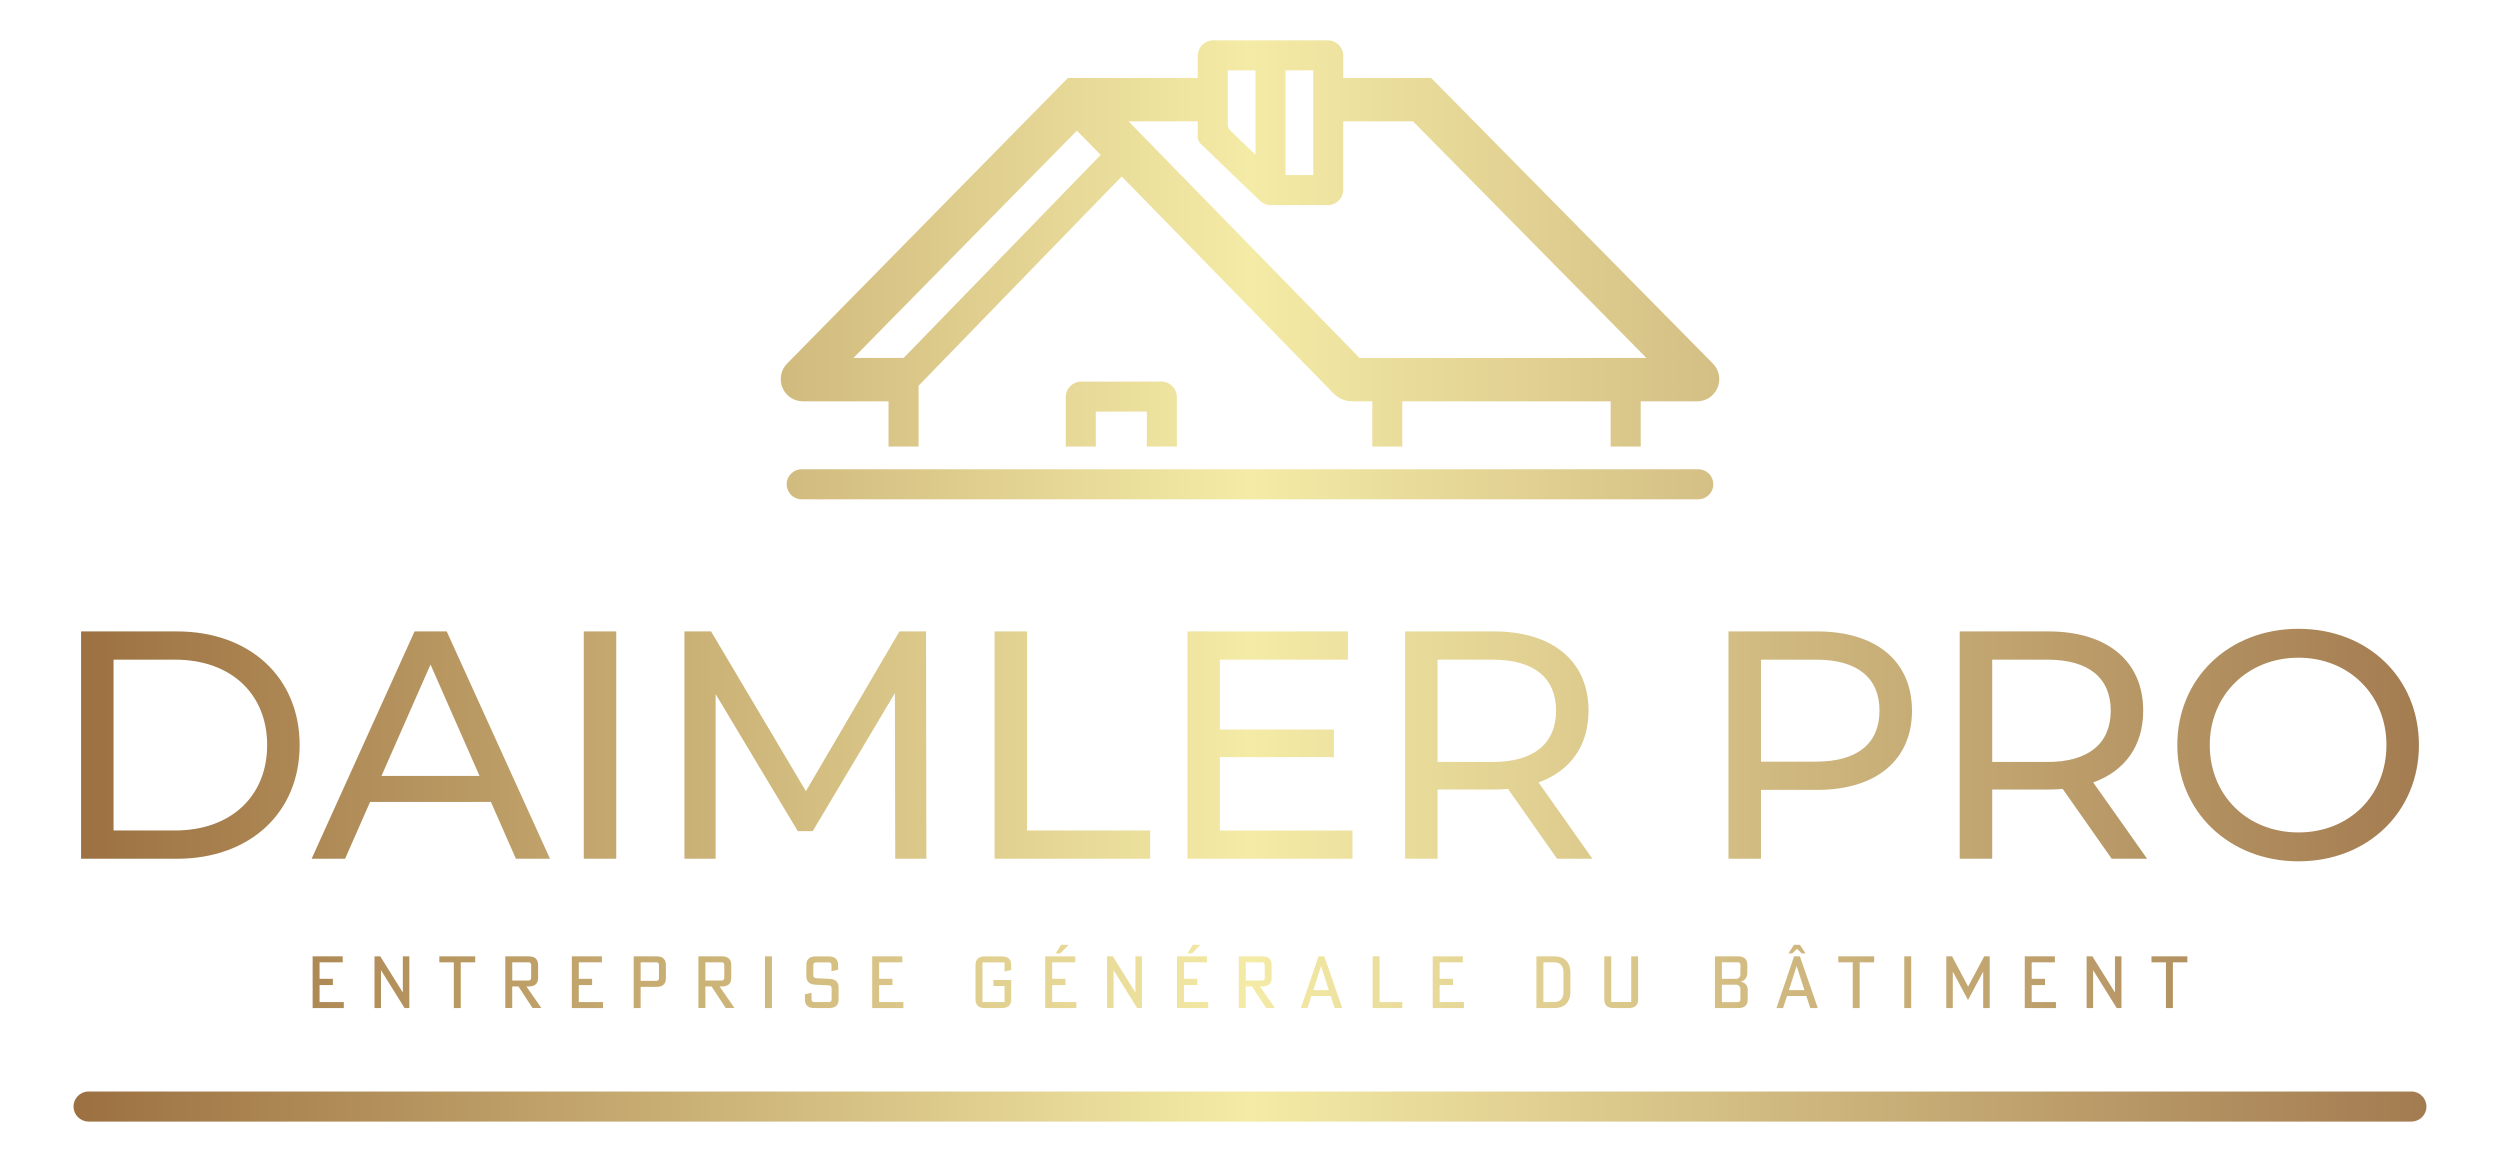 <?xml version="1.0" encoding="UTF-8"?>
<svg id="Calque_1" data-name="Calque 1" xmlns="http://www.w3.org/2000/svg" xmlns:xlink="http://www.w3.org/1999/xlink" viewBox="0 0 1075.88 500">
  <defs>
    <style>
      .cls-1 {
        fill: url(#Dégradé_sans_nom_5);
        stroke-width: 0px;
      }
    </style>
    <linearGradient id="Dégradé_sans_nom_5" data-name="Dégradé sans nom 5" x1="31.66" y1="250" x2="1044.22" y2="250" gradientUnits="userSpaceOnUse">
      <stop offset="0" stop-color="#9c7041"/>
      <stop offset=".5" stop-color="#f4eba6"/>
      <stop offset="1" stop-color="#a37b50"/>
    </linearGradient>
  </defs>
  <path class="cls-1" d="M134.54,433.82v-22.26h12.95v2.58h-9.96v7.1h5.73v2.68h-5.73v7.32h10.43v2.58h-13.42ZM163.65,411.56l9.68,15.51h.03v-15.51h2.8v22.26h-2.05l-10.12-16.25h-.03v16.25h-2.8v-22.26h2.49ZM189.08,411.56h15.44v2.58h-6.23v19.68h-2.99v-19.68h-6.23v-2.58ZM227.58,411.56c2.99,0,3.99,1.65,3.99,3.7v5.6c0,2.05-1,3.67-3.99,3.67h-1.03l6.44,9.28h-3.8l-6.07-9.28h-2.68v9.28h-2.99v-22.26h10.12ZM220.45,421.96h7.1c.56,0,1.03-.47,1.03-1.03v-5.76c0-.56-.47-1.03-1.03-1.03h-7.1v7.82ZM246.1,433.82v-22.26h12.95v2.58h-9.96v7.1h5.73v2.68h-5.73v7.32h10.43v2.58h-13.42ZM286.57,421.03c0,2.05-.99,3.67-3.99,3.67h-6.88v9.12h-2.99v-22.26h9.87c2.99,0,3.99,1.65,3.99,3.7v5.76ZM275.71,414.15v7.97h6.85c.56,0,1.03-.47,1.03-1.03v-5.92c0-.56-.47-1.03-1.03-1.03h-6.85ZM310.7,411.56c2.99,0,3.99,1.65,3.99,3.7v5.6c0,2.05-1,3.67-3.99,3.67h-1.03l6.44,9.28h-3.8l-6.07-9.28h-2.68v9.28h-2.99v-22.26h10.12ZM303.57,421.96h7.1c.56,0,1.03-.47,1.03-1.03v-5.76c0-.56-.47-1.03-1.03-1.03h-7.1v7.82ZM332.21,433.82h-2.99v-22.26h2.99v22.26ZM350.01,419.53c0,1.12.41,1.4,1.5,1.46l5.39.25c2.99.12,3.99,1.68,3.99,3.74v5.14c0,2.05-.99,3.7-3.99,3.7h-6.51c-2.99,0-3.99-1.65-3.99-3.7v-2.24l2.86-.62v2.96c0,.56.47,1.03,1.03,1.03h6.57c.56,0,1.03-.47,1.03-1.03v-4.79c0-1.06-.34-1.34-1.5-1.4l-5.39-.25c-2.99-.12-3.99-1.65-3.99-3.7v-4.79c0-2.05.99-3.7,3.99-3.7h5.7c2.99,0,3.99,1.65,3.99,3.7v2.05l-2.86.62v-2.77c0-.56-.47-1.03-1.03-1.03h-5.76c-.56,0-1.03.47-1.03,1.03v4.36ZM375.35,433.82v-22.26h12.95v2.58h-9.96v7.1h5.73v2.68h-5.73v7.32h10.43v2.58h-13.42ZM427.49,424.33v-2.58h7.69v8.38c0,2.05-1,3.7-3.99,3.7h-7.38c-2.99,0-3.99-1.65-3.99-3.7v-14.85c0-2.05.99-3.7,3.99-3.7h7.38c2.99,0,3.99,1.65,3.99,3.7v2.18l-2.87.59v-3.89h-9.5v17.09h9.5v-6.91h-4.83ZM449.81,433.82v-22.26h12.95v2.58h-9.96v7.1h5.73v2.68h-5.73v7.32h10.43v2.58h-13.42ZM454.33,410.29l2.3-3.7h3.27l-3.58,3.7h-1.99ZM478.92,411.56l9.68,15.51h.03v-15.51h2.8v22.26h-2.05l-10.12-16.25h-.03v16.25h-2.8v-22.26h2.49ZM506.53,433.82v-22.26h12.95v2.58h-9.96v7.1h5.73v2.68h-5.73v7.32h10.43v2.58h-13.42ZM511.04,410.29l2.3-3.7h3.27l-3.58,3.7h-1.99ZM543.26,411.56c2.99,0,3.99,1.65,3.99,3.7v5.6c0,2.05-1,3.67-3.99,3.67h-1.03l6.44,9.28h-3.8l-6.07-9.28h-2.68v9.28h-2.99v-22.26h10.12ZM536.13,421.96h7.1c.56,0,1.03-.47,1.03-1.03v-5.76c0-.56-.47-1.03-1.03-1.03h-7.1v7.82ZM572.68,428.62h-8.31l-1.68,5.2h-2.86l7.59-22.26h2.49l7.72,22.26h-3.24l-1.71-5.2ZM568.54,415.77h-.03l-3.33,10.34h6.69l-3.33-10.34ZM590.73,433.82v-22.26h2.99v19.68h9.77v2.58h-12.77ZM616.57,433.82v-22.26h12.95v2.58h-9.96v7.1h5.73v2.68h-5.73v7.32h10.43v2.58h-13.42ZM675.81,426.82c0,4.98-3.05,7.01-6.82,7.01h-7.79v-22.26h7.79c3.77,0,6.82,2.02,6.82,7.01v8.25ZM664.2,414.15v17.09h4.7c3.11,0,3.92-2.34,3.92-4.02v-9.06c0-1.68-.81-4.02-3.92-4.02h-4.7ZM693.39,411.56v19.64h8.59v-19.64h2.99v18.56c0,2.05-.96,3.7-3.95,3.7h-6.63c-2.99,0-3.99-1.65-3.99-3.7v-18.56h2.99ZM752.14,430.12c0,2.05-1,3.7-3.99,3.7h-10.12v-22.26h9.96c2.99,0,3.99,1.65,3.99,3.7v3.46c0,1.4-.78,3.3-2.83,3.74v.06c2.18.37,2.99,1.9,2.99,3.43v4.17ZM741.02,421.24h6.01c1.18,0,1.96-.78,1.96-1.96v-4.14c0-.56-.47-1.03-1.03-1.03h-6.94v7.13ZM748.99,425.73c0-1.18-.78-1.96-1.96-1.96h-6.01v7.5h6.94c.56,0,1.03-.47,1.03-1.03v-4.51ZM777.35,428.62h-8.31l-1.68,5.2h-2.86l7.59-22.26h2.49l7.72,22.26h-3.24l-1.71-5.2ZM775.36,410.29l-1.99-1.99-2.05,1.99h-1.68l2.43-3.7h2.52l2.43,3.7h-1.65ZM773.21,415.77h-.03l-3.33,10.34h6.69l-3.33-10.34ZM791.11,411.56h15.44v2.58h-6.23v19.68h-2.99v-19.68h-6.23v-2.58ZM822.49,433.82h-2.99v-22.26h2.99v22.26ZM840.42,418.19h-.03v15.63h-2.8v-22.26h2.49l6.91,13.01,6.94-13.01h2.34v22.26h-2.8v-15.63h-.03l-6.44,12.08h-.12l-6.44-12.08ZM871.36,433.82v-22.26h12.95v2.58h-9.96v7.1h5.73v2.68h-5.73v7.32h10.43v2.58h-13.42ZM900.47,411.56l9.68,15.51h.03v-15.51h2.8v22.26h-2.05l-10.12-16.25h-.03v16.25h-2.8v-22.26h2.49ZM925.9,411.56h15.44v2.58h-6.23v19.68h-2.99v-19.68h-6.23v-2.58ZM34.89,271.73h41.23c31.45,0,52.83,19.85,52.83,48.92s-21.38,48.92-52.83,48.92h-41.23v-97.83ZM75.28,357.4c24.18,0,39.69-14.81,39.69-36.76s-15.51-36.76-39.69-36.76h-26.41v73.51h26.41ZM211.26,345.1h-51.99l-10.76,24.46h-14.4l44.3-97.83h13.84l44.44,97.83h-14.67l-10.76-24.46ZM206.37,333.92l-21.1-47.94-21.1,47.94h42.21ZM251.23,271.73h13.98v97.83h-13.98v-97.83ZM385.26,369.56l-.14-71.28-35.36,59.4h-6.43l-35.36-58.98v70.86h-13.42v-97.83h11.46l40.81,68.76,40.25-68.76h11.46l.14,97.83h-13.42ZM428.02,271.73h13.98v85.67h52.97v12.16h-66.94v-97.83ZM582.03,357.4v12.16h-71v-97.83h69.04v12.16h-55.07v30.05h49.06v11.88h-49.06v31.59h57.02ZM670.08,369.56l-21.1-30.05c-1.96.14-4.05.28-6.15.28h-24.18v29.77h-13.98v-97.83h38.15c25.44,0,40.81,12.86,40.81,34.1,0,15.09-7.83,26-21.52,30.89l23.2,32.84h-15.23ZM669.66,305.83c0-13.98-9.36-21.94-27.25-21.94h-23.76v44.02h23.76c17.89,0,27.25-8.11,27.25-22.08ZM822.83,305.83c0,21.24-15.37,34.1-40.81,34.1h-24.18v29.63h-13.98v-97.83h38.15c25.44,0,40.81,12.86,40.81,34.1ZM808.85,305.83c0-13.98-9.36-21.94-27.25-21.94h-23.76v43.88h23.76c17.89,0,27.25-7.97,27.25-21.94ZM908.78,369.56l-21.1-30.05c-1.96.14-4.05.28-6.15.28h-24.18v29.77h-13.98v-97.83h38.15c25.44,0,40.81,12.86,40.81,34.1,0,15.09-7.83,26-21.52,30.89l23.2,32.84h-15.23ZM908.36,305.83c0-13.98-9.36-21.94-27.25-21.94h-23.76v44.02h23.76c17.89,0,27.25-8.11,27.25-22.08ZM937.01,320.64c0-28.65,22.08-50.03,52.13-50.03s51.85,21.24,51.85,50.03-22.08,50.03-51.85,50.03-52.13-21.38-52.13-50.03ZM1027.01,320.64c0-21.66-16.21-37.6-37.88-37.6s-38.15,15.93-38.15,37.6,16.21,37.6,38.15,37.6,37.88-15.93,37.88-37.6ZM730.85,201.94h-385.83c-3.57,0-6.47,2.89-6.47,6.47s2.89,6.47,6.47,6.47h385.83c3.57,0,6.47-2.89,6.47-6.47s-2.89-6.47-6.47-6.47ZM737.14,156.45l-121.25-122.91h-37.81v-9.51c0-3.68-3-6.68-6.68-6.68h-49.27c-3.68,0-6.68,3-6.68,6.68v9.51h-55.87l-120.88,122.95c-2.69,2.76-3.46,6.83-1.96,10.38,1.5,3.55,4.95,5.84,8.8,5.84h36.84v19.47h12.93v-26.18l87.41-90.06,91.15,93.35c2.12,2.18,5.08,3.42,8.12,3.42h8.57v19.47h12.93v-19.47h89.66v19.47h12.93v-19.47h24.26c3.86,0,7.31-2.3,8.81-5.85,1.49-3.56.72-7.63-2.01-10.41ZM553.23,30.27h11.92v45.08h-11.92V30.27ZM528.38,30.27h11.92v36.34l-10.72-10.33c-.76-.74-1.2-1.75-1.2-2.81v-23.2ZM388.84,154.09v-.06h-21.54l96.16-97.81,10.21,10.46-84.84,87.41ZM585.08,154.03l-99.42-101.82h29.78v6.76c0,1.06.43,2.08,1.2,2.81l25.53,24.59s0,0,.01.01c1.17,1.17,2.79,1.9,4.58,1.9.01,0,.03,0,.04,0,.02,0,.03,0,.04,0h24.55c3.69,0,6.68-2.99,6.68-6.68v-29.39h30l100.44,101.82h-123.44ZM506.47,192.18v-21.29c0-3.68-3-6.68-6.68-6.68h-34.46c-3.68,0-6.68,3-6.68,6.68v21.29h12.93v-15.04h21.96v15.04h12.93ZM1037.75,469.73H38.12c-3.57,0-6.47,2.89-6.47,6.47s2.89,6.47,6.47,6.47h999.63c3.57,0,6.47-2.89,6.47-6.47s-2.89-6.47-6.47-6.47Z"/>
</svg>